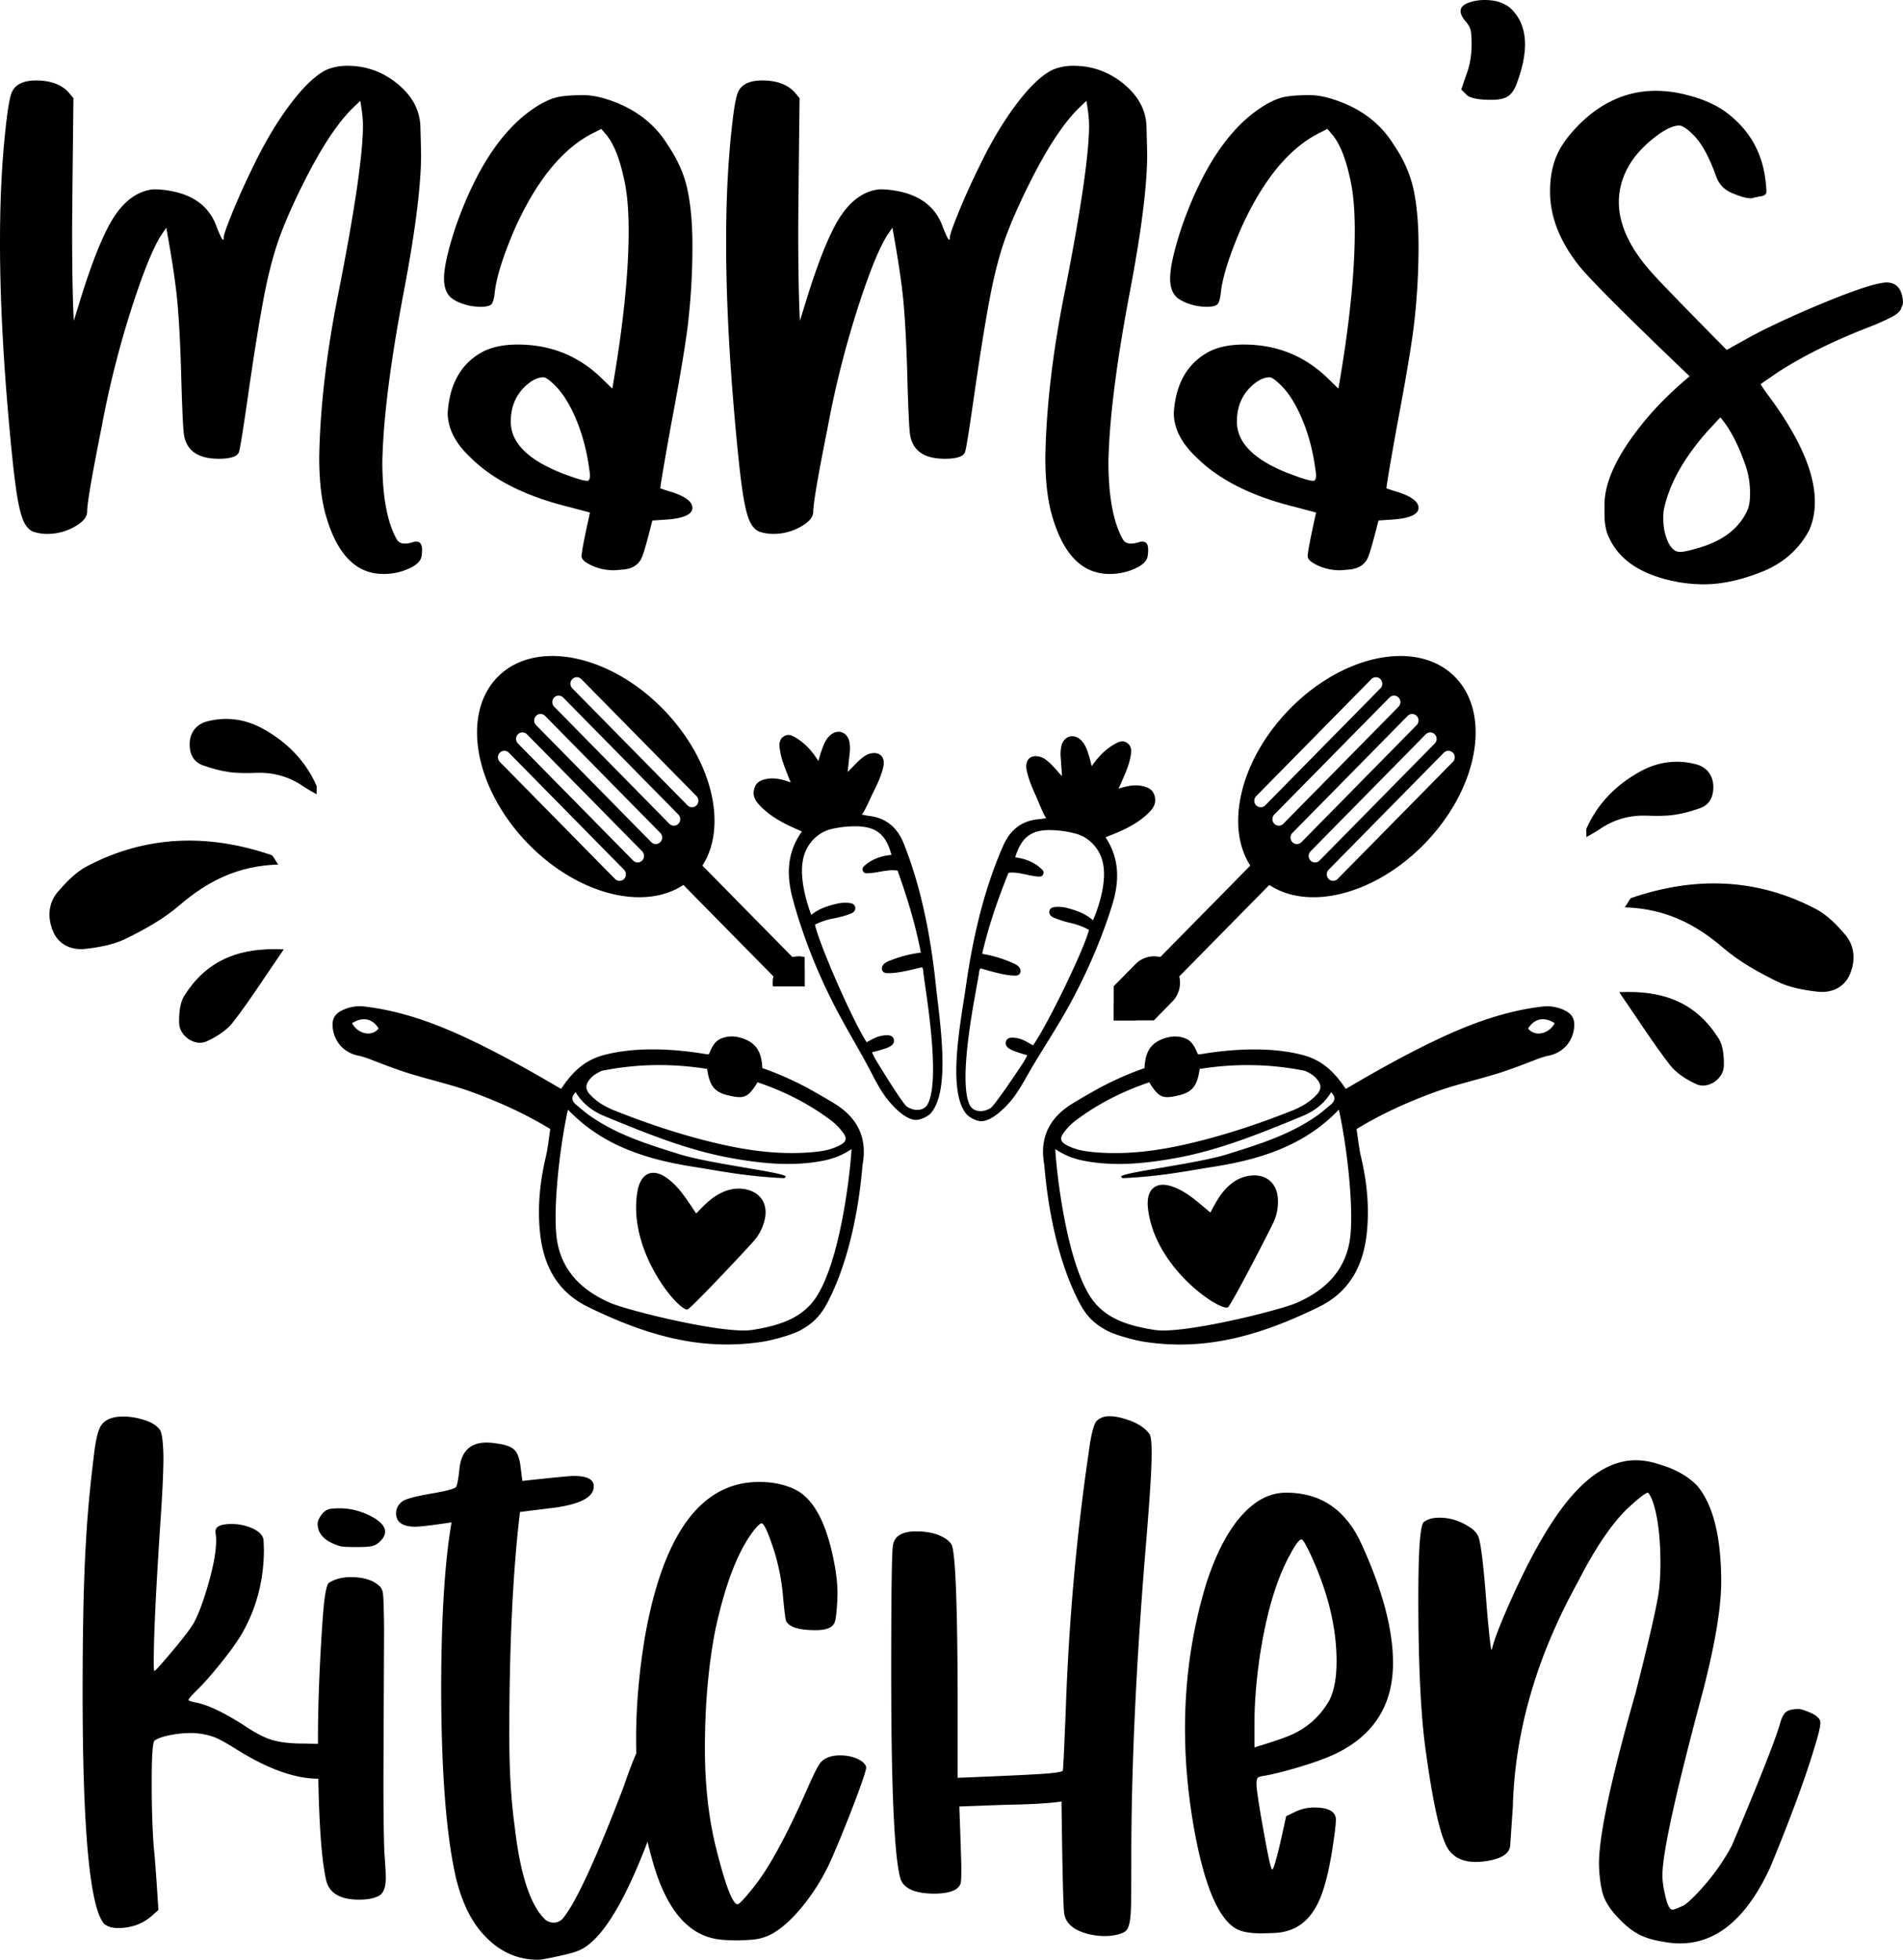 <svg id="Layer_1" data-name="Layer 1" xmlns="http://www.w3.org/2000/svg" viewBox="0 0 4149.4 4273.36"><defs><style>.cls-1{fill-rule:evenodd;}</style></defs><title>svg</title><path d="M1023.09,1323.26q-88.85,0-125.22-127.41-14.57-50.24-14.57-127.41,2.9-162.36,41.49-356,53.87-272.31,53.89-367.69,0-19.65-5.83-53.15l-15.28,14.57q-50.25,48.78-106.3,160.16Q817,534.05,797.38,587.54T763.17,716.78Q748.61,792.5,729,927.91q-16.76,117.24-20.39,128.15-3.66,16-44.42,16-70.62,0-76.44-57.52-2.93-29.82-5.83-140.51-2.94-91.71-8.37-148.52T549.83,568.24l-10.91,16q-22.59,35-53.87,126.69a2108.49,2108.49,0,0,0-76.45,293.4q-31.32,156.55-31.31,182.77,0,15.3-19.67,28.38a119.27,119.27,0,0,1-67.72,20.4,92.62,92.62,0,0,1-26.2-3.65q-16-3.62-25.48-25.11t-16.75-75q-7.28-53.52-16-154-18.22-209.68-18.21-377.86,0-135.4,11.66-243.18,7.25-71.36,15.28-86.64,12.38-23.28,51.69-23.3,45.86,0,69.89,24.76l11.66,13.82q-2.93,249.77-2.92,289.06,0,126.69,3.64,196.56l12.38-40Q396.92,612,429,555.88q37.84-65.5,92.48-71.36a193.33,193.33,0,0,1,34.21,2.9q80.8,13.14,104.11,79.38,10.92,27.66,13.85,27.66c1,0,1.44-1.69,1.44-5.11q0-8,19.65-56.05t45.16-99.74q38.57-80.07,82.25-137.24t78.65-73.17a118.43,118.43,0,0,1,43.7-8q61.88,0,109.91,39.67t49.5,93.19q1.47,53.52,1.47,60.79,0,101.22-37.84,300-43.69,230.07-46.6,369.13,0,113.58,31.29,169.64c3.39,6.31,9.48,9.47,18.21,9.47q8.71,0,21.12-4.36h3.64q12.38,0,12.38,18.18a93.6,93.6,0,0,1-1.46,15.29q-4.39,18.92-42.95,31.31A131.1,131.1,0,0,1,1023.09,1323.26Z" transform="translate(-187.26 -71.7)"/><path d="M1526.75,1315.25q-29.89,0-54.61-13.1-16.77-8.75-16.75-17.47,0-12.4,15.28-81.56l2.91-13.82-46.6-12.38q-142-35-215.49-109.22-48.09-45.85-48.06-96.1,6.54-96.83,78.63-134,29.82-14.57,74.26-14.56,105.57,0,180.55,71.33l25.49,24.76Q1558,713.88,1558,574.81q0-67-9.46-109.94Q1534,395.71,1510,366.56l-11.66-13.82-25.48,13.1q-94.68,52.44-163.09,204.6-37.87,88.08-43.7,138.33-2.19,22.58-8.36,27.29t-22.93,4.74a131.29,131.29,0,0,1-25.48-2.9q-24-5.82-37.14-16-16.73-13.1-16.75-43,0-35.68,25.48-112.87,72.06-205.29,190-270.1,18.18-9.48,32-12.38,19.65-4.36,56.07-4.37,25.47,0,55.34,10.2,85.88,28.39,128.87,98.28,32.74,48.09,43.3,98.67t10.57,120.49a1462.82,1462.82,0,0,1-10.92,181.28q-9.48,72.09-36.4,214-22.57,126-22.58,134c0,.49.12.72.35.72s2.79.86,7.64,2.56,10.69,3.51,17.49,5.46q44.4,14.56,44.42,34.21,0,21.12-54.62,25.49l-32.75,2.18q-16.76,67-23.3,81.53-10.93,23.28-41.51,25.51Zm-57.54-195.12c2.9-1.44,4.37-5.32,4.37-11.64a78.66,78.66,0,0,0-1.44-13.13q-7.32-56.74-27.32-105.92t-46.23-76.1q-18.94-18.92-26.2-18.93-20.42,0-43,22.58Q1301,946.12,1301,991.25q0,73.56,128.88,118.68,28.35,10.2,37.12,10.2Z" transform="translate(-187.26 -71.7)"/><path d="M2606.37,1323.26q-88.86,0-125.23-127.41-14.57-50.24-14.56-127.41,2.88-162.36,41.48-356,53.86-272.31,53.89-367.69,0-19.65-5.83-53.15l-15.28,14.57q-50.25,48.78-106.3,160.16-34.24,67.74-53.89,121.23t-34.21,129.24q-14.57,75.72-34.22,211.13-16.75,117.24-20.39,128.15-3.66,16-44.42,16-70.62,0-76.44-57.52Q2168,984.73,2165.14,874q-2.92-91.71-8.36-148.52t-23.67-157.28l-10.92,16q-22.58,35-53.87,126.69a2108.47,2108.47,0,0,0-76.44,293.4q-31.34,156.55-31.32,182.77,0,15.3-19.67,28.38a119.26,119.26,0,0,1-67.71,20.4,92.56,92.56,0,0,1-26.2-3.65q-16-3.62-25.49-25.11t-16.74-75q-7.29-53.52-16-154-18.23-209.68-18.21-377.86,0-135.4,11.66-243.18,7.24-71.36,15.29-86.64,12.36-23.28,51.68-23.3,45.85,0,69.89,24.76l11.66,13.82q-2.93,249.77-2.92,289.06,0,126.69,3.64,196.56l12.39-40Q1980.2,612,2012.25,555.88q37.83-65.5,92.47-71.36a193.45,193.45,0,0,1,34.22,2.9q80.79,13.14,104.11,79.38,10.9,27.66,13.84,27.66c1,0,1.44-1.69,1.44-5.11q0-8,19.65-56.05t45.16-99.74q38.57-80.07,82.25-137.24T2484,223.15a118.43,118.43,0,0,1,43.7-8q61.88,0,109.92,39.67t49.5,93.19q1.46,53.52,1.46,60.79,0,101.22-37.84,300-43.7,230.07-46.6,369.13,0,113.58,31.29,169.64c3.39,6.31,9.48,9.47,18.21,9.47q8.71,0,21.12-4.36h3.65q12.36,0,12.38,18.18a93.72,93.72,0,0,1-1.47,15.29q-4.38,18.92-43,31.31A131.08,131.08,0,0,1,2606.37,1323.26Z" transform="translate(-187.26 -71.7)"/><path d="M3110,1315.25q-29.89,0-54.61-13.1-16.76-8.75-16.75-17.47,0-12.4,15.29-81.56l2.9-13.82-46.6-12.38q-142-35-215.49-109.22-48.09-45.85-48.06-96.1,6.56-96.83,78.63-134,29.82-14.57,74.26-14.56,105.57,0,180.56,71.33l25.48,24.76q35.68-205.29,35.68-344.36,0-67-9.46-109.94-14.55-69.17-38.58-98.31l-11.66-13.82-25.48,13.1q-94.66,52.44-163.09,204.6-37.87,88.08-43.69,138.33-2.2,22.58-8.36,27.29t-22.93,4.74a131.21,131.21,0,0,1-25.48-2.9q-24-5.82-37.15-16-16.72-13.1-16.74-43,0-35.68,25.48-112.87,72-205.29,190-270.1,18.2-9.48,32-12.38,19.67-4.36,56.08-4.37,25.47,0,55.33,10.2,85.89,28.39,128.87,98.28,32.76,48.09,43.3,98.67t10.57,120.49a1462.82,1462.82,0,0,1-10.92,181.28q-9.48,72.09-36.4,214-22.57,126-22.58,134c0,.49.12.72.35.72s2.79.86,7.64,2.56,10.69,3.51,17.5,5.46q44.39,14.56,44.41,34.21,0,21.12-54.61,25.49l-32.75,2.18q-16.77,67-23.3,81.53-10.95,23.28-41.51,25.51Zm-57.54-195.12q4.36-2.16,4.37-11.64a78.66,78.66,0,0,0-1.44-13.13q-7.32-56.74-27.32-105.92t-46.22-76.1q-19-18.92-26.2-18.93-20.43,0-43,22.58-28.39,29.13-28.38,74.26,0,73.56,128.87,118.68,28.37,10.2,37.12,10.2Z" transform="translate(-187.26 -71.7)"/><path d="M3439.72,289.4q-45.88,0-56.07-12.38l-10.2-10.2,10.92-32Q3396,205,3396,168.54q0-22.57-2.18-31.31c-1.47-5.81-4.86-11.9-10.2-18.21Q3372,105.91,3372,95.72q0-13.8,24.74-20.37a103.23,103.23,0,0,1,27.67-3.65q36.4,0,57.53,18.93,30.57,29.87,30.57,77.91,0,35.69-16.74,81.53-8,24.78-22.58,32.78Q3461.56,289.41,3439.72,289.4Z" transform="translate(-187.26 -71.7)"/><path d="M3902,1345.84a327.6,327.6,0,0,1-52.43-4.37q-116.51-20.42-152.14-93.93-11.67-21.12-11.66-54.61v-20.38q0-71.35,75.72-168.2,44.39-57.48,109.94-112.12-213.34-203.84-243.9-244.62-60.45-77.91-60.44-158,0-48.78,16.75-83.72,14.57-30.58,47.32-63.34,73.52-72.8,166.73-72.8a268.13,268.13,0,0,1,66.25,8.73q65.51,16,103.39,51.69,61.16,53.9,69.9,139.79,1.46,13.1,1.46,18.93,0,8.75-10.94,10.57t-21.84,4.71q-13.83,0-37.12-9.45-29.13-10.19-39.32-37.15-22.59-64-49.5-91-21.12-21.1-31.32-21.11-22.57,0-59.72,30.59t-54.58,65.16q-17.49,34.59-17.47,71,0,77.17,78.63,161.62,35.67,38.61,156.54,160.91l45.87-25.49q40-22.54,115.75-56.05,150.69-65.5,187.85-65.53,32,.74,34.94,42.23a20.81,20.81,0,0,1-3.63,12.39q0,5.09-9.1,13.1t-52.8,26.2Q4151,827.46,4065.81,882.06L4026.51,909q0,2.92,23.3,34.24,94.63,130.3,94.65,222.78,0,33.52-12.38,61.88-33.51,62.63-102.3,90.29T3902,1345.84Zm-51.68-70.64q10.91,0,32.75-6.55,86.63-22.58,114.31-84.46,5.82-13.8,5.83-34.93,0-32.76-8.73-59-23.31-69.9-56.08-108.48l-27.66,29.85q-80.11,90.27-96.1,174.72a153.24,153.24,0,0,0-.72,15.31,154.81,154.81,0,0,0,2.9,29.11Q3827.73,1275.18,3850.32,1275.2Z" transform="translate(-187.26 -71.7)"/><path d="M444.57,4275.91q-19.65,0-30.57-9.48-46.62-55.32-46.59-503.83,0-211.84,7.27-329.08,4.38-83,16.75-183.48,5.08-46.59,13.12-64.07,10.9-25.47,51.68-25.48a147.52,147.52,0,0,1,34.22,4.37q34.21,8,45.88,25.48,6.54,11.67,7.27,59,0,48.07-7.27,152.17-13.87,211.16-13.85,294.86c0,12.64.49,18.94,1.47,18.94q2.88,0,40-44.42,34.21-40.76,45.13-59,13.11-24,25.49-63.35,24-75.72,24-118a80.21,80.21,0,0,0-.75-12,53.49,53.49,0,0,1-.72-7.67q0-16,34.94-16a111.17,111.17,0,0,1,42.23,8q26.21,10.93,27.67,27.66l.74,19.68q0,102-49.52,186.39-15.3,25.5-45.51,63t-53.49,60.07q-16,16-16,18.93c0,1.46,5.8,3.42,17.47,5.83q37.14,7.29,102.67,48.78,34.9,24,60.41,32t65.16,8.37q39.69.38,55.7,1.81,35.68,3.66,41.51,21.11a76.85,76.85,0,0,1,4.37,24v5.09q-2.19,24.78-63.35,24.76-77.17,0-179.11-64.06-29.87-18.91-47.32-26.23a155.88,155.88,0,0,0-53.15-9.45,242.27,242.27,0,0,0-39.32,3.65q-28.39,5.08-39.3,13.1-5.87,8-5.84,90.26t4.37,140.54q3.63,32.06,10.2,138.32l-14.57,13.11Q487.53,4275.88,444.57,4275.91Z" transform="translate(-187.26 -71.7)"/><path d="M965.06,3445.16q-23.31,0-34.22-1.44-51-14.56-51-49.52c0-5.81,3.39-13.11,10.2-21.84a30.42,30.42,0,0,1,20.37-10.92,185.1,185.1,0,0,1,18.93-.74q27.66,0,56.79,12.38,40.77,18.23,40.77,38.61,0,10.93-11.64,21.83a35.43,35.43,0,0,1-15.28,9.11Q991.28,3445.17,965.06,3445.16ZM970.17,4214q-60.45,0-71.36-40.77-18.22-77.14-18.21-311.61,0-112.12,10.2-259.19,5.09-73.52,13.84-79.37,19.65-12.37,47.32-12.38,40.75,0,61.16,18.21,7.25,5.08,9.08,17.12t2.56,76.79l-1.44,325.46q0,117.21,2.18,164.55,2.89,35.68,2.9,54.59,0,30.59-15.65,38.61T970.17,4214Z" transform="translate(-187.26 -71.7)"/><path d="M1360.38,4345.06q-65.54,0-113.59-49.5-43.69-43-64.78-126.69Q1150,4032,1149.23,3758.24q0-235.15,22.58-366.95-63.35,9.48-78.63,9.46-42.23,0-42.23-29.11,0-16,13.82-26.22,11.64-8,62.26-16.75t54.58-14.54q4-5.82,7.67-41.51,6.56-55.34,59-55.33a136,136,0,0,1,23.29,2.18q27.67,3.63,37.84,14.19t13.13,38.24l3.65,29.1q99.72-10.9,112.12-10.92,43.67,0,43.67,22.58,0,37.14-96.84,48l-64.07,8q-23.31,194.43-23.29,486.37,0,115.05,11.66,198.76,18.18,160.18,68.43,205.32,8.72,5.09,16.75,5.09,10.17,0,18.93-8,42.23-49.48,133.24-287.6,18.18-53.13,29.82-77.88t24.79-31.32c4.37-1.92,11.38-2.9,21.09-2.9q39.3,10.93,39.33,34.94,0,11.67-40.77,136.14-93.21,268.68-174.75,298.51-8.74,3.63-27.66,8Q1371.3,4345.06,1360.38,4345.06Z" transform="translate(-187.26 -71.7)"/><path d="M1797.12,4302.83q-36.4,0-54.61-4.36-91.74-20.39-133.22-171.83-35-122.3-35-264.29,0-104.8,18.94-219.89,59.68-339.26,249-339.27,44.38,0,77.88,16,60.42,29.13,85.21,155.8,8,39.33,8,70.64,0,18.18-2.19,40.76-1.45,17.49-4.36,24-7.29,16-40.77,16-55.33,0-64.81-20.39-2.19-5.1-6.92-56.43a470.36,470.36,0,0,0-20-99.37,2.87,2.87,0,0,1-.74-2.18q-18.19-54.6-25.49-54.61-4.38,0-14.56,12.38-53.18,65.54-86.64,220.6-22.58,117.21-22.56,257.75,0,122.29,25.48,222,29.84,118,45.88,117.95,5.08,0,34.22-36.4,49.47-61.14,115.75-211.14,22.57-51.67,30.59-61.17,13.8-16,43-16,21.11,0,37.86,7.64t18.93,18.56q0,5.85-10.92,36.77t-28,74.26q-17.15,43.35-36,87a457.79,457.79,0,0,1-61.51,101.93q-36.79,45.85-71,64.06a108.65,108.65,0,0,1-28,9.85Q1827,4302.09,1797.12,4302.83Z" transform="translate(-187.26 -71.7)"/><path d="M2595,4293.38a148,148,0,0,1-31.28-3.65q-51-11.64-56.08-45.87-2.92-16.72-5.83-243.91-37.87,5.87-125.22,7.3l-97.57,3.62q4.36,118,4.37,136.89,0,25.5-1.44,30.57-7.32,22.58-59,22.58-61.17-.7-72.07-32-20.43-67.7-20.4-451.4,0-249.72,3.65-275.21,4.35-31.29,50.22-31.32,29.87,0,50.24,8.39t27.67,20.74q12.36,27,13.1,330.55v177.65q163.07-6.55,196.21-9.45t33.15-6.58q1.43-7.24,6.55-136.86,10.17-286.14,49.5-554.08,8-62.57,18.56-72.05t27.32-9.48q15.26,0,35.67,6.55,35.68,10.95,51.69,32.75,4.35,7.32,4.37,43.7,0,48.78-13.11,204.57Q2654,3827.41,2654,4123q0,63.34-.37,94.65t-3.27,45.88c-2,9.71-5,16.12-9.11,19.3s-10.31,5.67-18.56,7.65A122.25,122.25,0,0,1,2595,4293.38Z" transform="translate(-187.26 -71.7)"/><path d="M2937.81,4287.55q-31.33,0-49.53-7.27-62.61-27-97.56-221.35-19.65-111.36-19.65-217.7,0-166,47.32-319.62,38.59-117.22,97.56-166,35-29.13,75.72-29.13,115,0,166,115.78,67,147.79,67,255.56,0,137.63-125.23,198-29.13,13.88-76.1,28t-78.25,20c-8.27,1-13.36,2.42-15.29,4.37s-2.9,6.32-2.9,13.1q0,18.23,16.72,109.94,13.83,77.18,17.49,77.17,5.79,0,30.57-116.49l19.65-9.46q20.38-9.48,40.79-9.48,48,0,48,26.95,0,14.57-8,65.53-12.4,78.65-31.31,116.49-30.6,62.61-96.12,64.81ZM2922.52,3882q48-14.57,68.43-22.58,63.35-23.27,96.1-82.27,14.57-31.29,14.56-83,0-110.65-56.79-233-15.3-32.76-19.65-32.78-8,0-29.13,40.79-40.07,77.18-60.42,204.58-13.1,85.18-13.1,156.53Z" transform="translate(-187.26 -71.7)"/><path d="M3850.72,4309.38a196.83,196.83,0,0,1-37.14-3.62q-32.74-5.13-54.24-16.75t-42.6-34.21q-30.59-31.29-36.77-61.89a290.27,290.27,0,0,1-6.18-57.53q0-92.45,79.35-370.59Q3799,3585,3804.85,3537.63q2.9-29.13,2.9-56.05,0-58.26-7.64-99.74t-19.28-55.36q-7.32,0-43,32.78-53.18,50.25-110.67,163.09-134.7,243.9-141.25,489.26l-5.81,85.18q-2.93,26.21-54.61,33.5a153.13,153.13,0,0,1-20.39,1.44q-36.42,0-55.33-21.83-27-26.94-53.15-216.24-16.76-114.28-16.75-337.82,0-155.81,12-165.27t33.87-9.48q37.11,0,69.89,23.3a44.46,44.46,0,0,1,14.57,16.75q8.72,18.22,18.91,156.54,8,91,10.19,91c.49,0,1-.72,1.47-2.18q5.08-22.59,28.38-77.19,54.6-126.66,105.58-203.14,86.61-130.3,179.11-130.31a154,154,0,0,1,45.86,7.27q56.06,15.33,88.1,48.06,52.41,62.64,52.43,209.69,0,84.45-40.05,239.53-88.11,327.66-88.1,400.44,0,17.49,5.11,39.33,7.24,35.67,16.75,35.67,5.08,0,26.2-10.19,19.65-14.57,49.5-49.87a469.12,469.12,0,0,0,53.89-79.73q91.71-217.69,105.57-267.94,5.1-18.18,13.45-24t26.6-5.83q6.56,0,25.48,8,21.81,9.47,21.84,21.83,0,13.11-12.38,52.43-29.86,100.49-96.84,262.83Q3970.84,4309.38,3850.72,4309.38Z" transform="translate(-187.26 -71.7)"/><path d="M3730,2050.23c88.47,2.58,154.65,36.66,215.19,88.75,34.54,29.72,76,52.78,117.14,73,26.77,13.13,58.36,18.8,88.42,22.18,29.63,3.33,57.68-8.92,69.94-37.54,12.57-29.35,11.42-61.94-10.39-87.23-18.16-21.05-38.91-42.6-63.05-55.3-129.92-68.33-265-71.41-402.48-24.54C3741.05,2030.81,3739.08,2037.22,3730,2050.23Z" transform="translate(-187.26 -71.7)"/><path d="M3646.4,1897c12.65-7.44,20.61-11.48,27.87-16.51,30.91-21.42,64.89-31.47,102.6-30.22,20,.66,40.21,1.12,59.88-1.6s39-8.14,57.59-14.81c21.55-7.73,29.32-26.08,28.75-47.79-.61-23.47-14.28-41.65-37.41-47.78-42.36-11.24-83.81-5.24-121.54,15.42-52.17,28.54-93,69.24-117.57,124.46C3645.27,1881.08,3646.4,1885.07,3646.4,1897Z" transform="translate(-187.26 -71.7)"/><path d="M3717.89,2235.21c43.94,63.84,75.11,113,110.65,158.83,14,18.09,36.25,32,57.51,41.74,25.44,11.68,59.51-11.44,60-40,.34-20-1.24-43.55-11.36-59.58C3888.83,2263.56,3822,2230,3717.89,2235.21Z" transform="translate(-187.26 -71.7)"/><path d="M793.91,1956.88c-88.47,2.58-154.66,36.66-215.19,88.75-34.54,29.72-76,52.77-117.14,73-26.77,13.14-58.36,18.81-88.43,22.19-29.63,3.33-57.68-8.93-69.94-37.55-12.57-29.34-11.42-61.93,10.4-87.22,18.16-21,38.9-42.6,63-55.3,129.92-68.34,265-71.41,402.48-24.54C782.86,1937.46,784.84,1943.86,793.91,1956.88Z" transform="translate(-187.26 -71.7)"/><path d="M877.51,1803.65c-12.65-7.44-20.6-11.48-27.87-16.52-30.91-21.41-64.89-31.46-102.59-30.21-19.95.66-40.22,1.11-59.89-1.6s-39-8.14-57.59-14.82c-21.54-7.72-29.32-26.08-28.75-47.79.62-23.46,14.29-41.64,37.42-47.78,42.35-11.23,83.8-5.23,121.54,15.42,52.16,28.55,93,69.24,117.57,124.47C878.64,1787.73,877.51,1791.72,877.51,1803.65Z" transform="translate(-187.26 -71.7)"/><path d="M806,2141.86c-43.94,63.84-75.11,113-110.65,158.83-14,18.09-36.25,32-57.52,41.74-25.44,11.68-59.51-11.44-60-40-.34-20,1.24-43.55,11.36-59.58C635.08,2170.2,702,2136.66,806,2141.86Z" transform="translate(-187.26 -71.7)"/><polygon class="cls-1" points="1754.58 2114.11 1521.4 1877.19 1479.91 1919.34 1707.91 2150.99 1754.58 2150.99 1754.58 2114.11"/><path class="cls-1" d="M1941.84,2158.57a56.32,56.32,0,0,0-53.23,15.31,58.31,58.31,0,0,0-16,48.81h69.26Z" transform="translate(-187.26 -71.7)"/><path class="cls-1" d="M1272.41,1547.82C1352.94,1466,1514,1497,1632.12,1617s148.63,283.65,68.11,365.46-241.57,50.83-359.71-69.2-148.62-283.66-68.11-365.46Zm4.65,165.2a14.37,14.37,0,0,0,0,20l251.21,255.24a13.82,13.82,0,0,0,19.73,0h0a14.38,14.38,0,0,0,0-20L1296.8,1713a13.84,13.84,0,0,0-19.73,0Zm158-160.48a14.38,14.38,0,0,0,0,20l251.22,255.24a13.83,13.83,0,0,0,19.73,0h0a14.39,14.39,0,0,0,0-20.06l-251.21-255.23a13.84,13.84,0,0,0-19.74,0Zm-79,80.24a14.38,14.38,0,0,0,0,20l251.21,255.23a13.84,13.84,0,0,0,19.74,0h0a14.39,14.39,0,0,0,0-20.06l-251.22-255.23a13.82,13.82,0,0,0-19.73,0Zm-39.49,40.12a14.37,14.37,0,0,0,0,20l251.22,255.24a13.83,13.83,0,0,0,19.73,0h0a14.38,14.38,0,0,0,0-20l-251.21-255.24a13.85,13.85,0,0,0-19.74,0Zm79-80.24a14.38,14.38,0,0,0,0,20L1646.73,1868a13.84,13.84,0,0,0,19.74,0h0a14.39,14.39,0,0,0,0-20.06l-251.22-255.23a13.84,13.84,0,0,0-19.74,0Z" transform="translate(-187.26 -71.7)"/><polygon class="cls-1" points="2736.34 1877.19 2428.44 2190.02 2428.44 2224.94 2477.04 2224.94 2777.83 1919.34 2736.34 1877.19"/><path class="cls-1" d="M2743.64,2173.88a56.37,56.37,0,0,0-80.38,0l-47.56,48.33v74.42h87.49l40.45-41.09C2765.75,2233.09,2765.74,2196.33,2743.64,2173.88Z" transform="translate(-187.26 -71.7)"/><path class="cls-1" d="M3359.85,1547.82c80.51,81.8,50,245.43-68.12,365.46s-279.19,151-359.7,69.2-50-245.43,68.11-365.46,279.18-151,359.71-69.2Zm-4.66,165.2h0a13.84,13.84,0,0,0-19.73,0l-251.22,255.24a14.38,14.38,0,0,0,0,20h0a13.82,13.82,0,0,0,19.73,0l251.22-255.24a14.36,14.36,0,0,0,0-20Zm-157.94-160.48h0a13.84,13.84,0,0,0-19.74,0l-251.22,255.23a14.39,14.39,0,0,0,0,20.06h0a13.83,13.83,0,0,0,19.73,0l251.22-255.24a14.39,14.39,0,0,0,0-20Zm79,80.24h0a13.84,13.84,0,0,0-19.74,0L3005.27,1888a14.39,14.39,0,0,0,0,20.06h0a13.83,13.83,0,0,0,19.73,0l251.22-255.23a14.38,14.38,0,0,0,0-20Zm39.49,40.12h0a13.84,13.84,0,0,0-19.73,0l-251.22,255.24a14.38,14.38,0,0,0,0,20h0a13.83,13.83,0,0,0,19.73,0l251.21-255.24a14.37,14.37,0,0,0,0-20Zm-79-80.24a13.83,13.83,0,0,0-19.73,0l-251.22,255.23a14.39,14.39,0,0,0,0,20.06h0a13.84,13.84,0,0,0,19.74,0l251.22-255.24a14.38,14.38,0,0,0,0-20Z" transform="translate(-187.26 -71.7)"/><path d="M1812.48,2664.91c-24.47-4.59-46.15,2.48-66.4,15.81-14.79,9.74-26.83,22.73-40.76,36.94-19.43-28.1-35.85-56.48-62.4-76.14-33.05-24.48-59.2-11.75-65.92,29-21.9,132.81,94.17,264.12,109.74,256.31,9.21-4.63,108.1-109.11,143.1-147.87a106.36,106.36,0,0,0,25-48.76C1862.3,2696.87,1845.33,2671.07,1812.48,2664.91Z" transform="translate(-187.26 -71.7)"/><path d="M2068.35,2609.55c10.29-59.15-13.08-101.93-62.36-132-15.7-9.56-31.63-18.77-47.64-27.79a685.9,685.9,0,0,0-108.91-49.07c-1.52-38.71-16.09-58-50.06-66.81a62.85,62.85,0,0,0-37.23,1.38c-17.09,5.94-23,21.11-29.31,35.45-3.48-.3-5.79-.34-8-.72-69.45-11.59-150.59-15.77-218.82,1.71-42.32,10.85-69,34.92-95.37,74.39-65.44-38.55-130.64-75.07-198-107.13-73.35-34.89-149.08-62.94-230.35-72.43a86.8,86.8,0,0,0-50.07,8.83c-14.92,7.45-21,18.37-19.69,35.24,2.54,31.64,23.87,56.42,55.53,62.9,11.38,2.33,21.93,6.3,32.64,10.46,23,8.94,46.1,17.81,69.55,25.45,48.59,15.85,98.75,26.26,146.87,43.88,58.31,21.37,114.79,46.68,170,80.31-3,19.27-5,40.72-9.9,61.47-12.65,53.77-18.15,107.64-12.65,163,7.33,73.77,38,131,105.53,163.83,123.73,60.16,243.19,96.7,380.73,75.4,19.57-3,62.89-14.49,81-24.46,30.86-17,46.31-34.08,62.46-66.07C2058.18,2780.2,2066.56,2619.88,2068.35,2609.55ZM954.93,2302.82c23.2-14.78,44.14-10.34,58,11.42C999,2332.91,968.09,2327.24,954.93,2302.82Zm524.43,115.85c4.44-4.23,18.23-11.66,21.18-12.25,76.12-15.17,152.38-16.06,228.57-3.88,5.62,38.69,16.59,51.37,49.61,58.55,31.94,7,40,3.17,60.45-29.45,58.79,20.06,112.91,47.24,161.9,84.54a123.35,123.35,0,0,1,26,27.74c6.91,9.81,4.92,17.15-5,23-20.3,12.1-43,15.46-65.74,17.35-73.36,6.12-145.28-4.53-216.35-21.93-72.29-17.69-142.79-41.22-212-68.78-20.54-8.17-39.33-18.84-54.45-35.39C1460.4,2443.81,1465.3,2432.06,1479.36,2418.67Zm487.85,481c-26.18,39.91-67.54,61.12-140.89,72.14-62.15,9.33-270.8-42.85-307.57-58.74-64.16-27.73-110.88-72.94-118.38-148.09-6.38-63.91,6.6-188.24,25.21-273.73,76.58,80.09,173.87,109.18,276.74,125.18,46.39,7.21,109.44,20.33,190.83,24.12,2.58.12,5.83,1,7.36-3.76-9.57-9.69-165.71-27.5-232.79-48.57-68.26-21.43-135.8-42.22-195-84.11-9.86-7-19-15.07-28.38-22.72-10.21-8.29-12.9-17.31-1.8-28,14.93,25.22,37.4,41.67,63.38,52.35,89.55,36.82,179.2,73.71,275,91.06,65.76,11.9,131.86,18.82,198.48,6.42,21.52-4,42-10.81,64.58-25.88C2041,2631.66,2019.35,2820.21,1967.21,2899.68Z" transform="translate(-187.26 -71.7)"/><path d="M2915.23,2635.06c-24.77,2.41-43.71,15.26-59.57,33.72-11.6,13.5-19.66,29.34-29.22,46.89-26.27-21.6-49.73-44.3-80.57-55.8-38.4-14.33-60.11,5.21-55.56,46.24,14.83,133.82,161.92,227.7,174.78,215.84,7.61-7,74.46-135.06,97.65-182.1a107.18,107.18,0,0,0,10.9-53.86C2971.78,2651.89,2948.49,2631.82,2915.23,2635.06Z" transform="translate(-187.26 -71.7)"/><path d="M2538,2906.86c16.15,32,31.59,49.1,62.46,66.07,18.15,10,61.47,21.43,81,24.46,137.53,21.3,257-15.24,380.72-75.4,67.5-32.81,98.21-90.06,105.54-163.83,5.5-55.4,0-109.27-12.66-163-4.88-20.75-6.88-42.2-9.9-61.47,55.18-33.63,111.66-58.94,170-80.31,48.12-17.62,98.28-28,146.87-43.88,23.45-7.64,46.53-16.51,69.54-25.45,10.72-4.16,21.26-8.13,32.64-10.46,31.66-6.48,53-31.26,55.53-62.9,1.36-16.87-4.76-27.79-19.68-35.24a86.81,86.81,0,0,0-50.07-8.83c-81.27,9.49-157,37.54-230.35,72.43-67.4,32.06-132.59,68.58-198,107.13-26.4-39.47-53.06-63.54-95.38-74.39-68.22-17.48-149.36-13.3-218.81-1.71-2.26.38-4.56.42-8.05.72-6.31-14.34-12.22-29.51-29.31-35.45a62.85,62.85,0,0,0-37.23-1.38c-34,8.77-48.54,28.1-50,66.81a685.9,685.9,0,0,0-108.91,49.07c-16,9-31.94,18.23-47.64,27.79-49.28,30-72.65,72.8-62.37,132C2465.64,2619.88,2474,2780.2,2538,2906.86Zm981.26-592.62c13.9-21.76,34.84-26.2,58-11.42C3564.11,2327.24,3533.23,2332.91,3519.23,2314.24Zm-460.6,144c-15.13,16.55-33.92,27.22-54.45,35.39-69.23,27.56-139.73,51.09-212,68.78-71.08,17.4-143,28.05-216.36,21.93-22.71-1.89-45.43-5.25-65.74-17.35-9.91-5.9-11.89-13.24-5-23a123.62,123.62,0,0,1,26.05-27.74c49-37.3,103.11-64.48,161.9-84.54,20.45,32.62,28.5,36.41,60.44,29.45,33-7.18,44-19.86,49.62-58.55,76.19-12.18,152.45-11.29,228.57,3.88,3,.59,16.74,8,21.18,12.25C3066.89,2432.06,3071.79,2443.81,3058.63,2458.22Zm-570.41,119.12c22.57,15.07,43.06,21.87,64.58,25.88,66.62,12.4,132.72,5.48,198.48-6.42,95.75-17.35,185.41-54.24,274.95-91.06,26-10.68,48.45-27.13,63.39-52.35,11.09,10.7,8.4,19.72-1.8,28-9.41,7.65-18.52,15.73-28.39,22.72-59.16,41.89-126.69,62.68-194.95,84.11-67.08,21.07-223.22,38.88-232.79,48.57,1.53,4.8,4.77,3.88,7.35,3.76,81.4-3.79,144.45-16.91,190.83-24.12,102.88-16,200.17-45.09,276.75-125.18,18.61,85.49,31.59,209.82,25.21,273.73-7.51,75.15-54.22,120.36-118.38,148.09-36.77,15.89-245.43,68.07-307.57,58.74-73.35-11-114.71-32.23-140.9-72.14C2512.84,2820.21,2491.21,2631.66,2488.22,2577.34Z" transform="translate(-187.26 -71.7)"/><path d="M1915.72,2031.38c6.83,25.68,14.8,51.08,23.53,76.15a1232.57,1232.57,0,0,0,60.45,143.23c23.55,47.44,51,92.63,76.34,139.06,13.68,25,25.65,51.6,42.71,74.53,13.27,17.86,44.47,52.27,69,49.2,8.91-1.11,22.93-7.49,28.92-14.28,44.18-50.06,19.55-200,11.26-278.47-11.12-105.23-30.8-210.22-69.71-308.78-14.06-35.64-38.55-56.88-76.53-61.27-5-.57-9.86-1.81-15.71-2.92,3.42.65,22.07-42.12,24.71-47.26,8.43-16.41,16.28-33.24,21.24-51.11,1.5-5.41,2.74-11,2.26-16.6-1.94-22.4-25.44-22.53-40-13.5-15.06,9.32-25.9,23.71-38.65,35.76,1.63-15.24,3.1-28.64,4.51-42a77.08,77.08,0,0,0-.82-24c-4.67-22-26.22-28.78-42.5-13.49-10.65,10-14.92,23.55-19.51,36.87-2,5.63-3.37,11.45-5.47,18.68-12.69-20-26.72-36.19-45-48.11-9.46-6.18-19.65-13-30.83-5.37-10.92,7.44-9.65,19.46-7.83,30.9,3,18.79,10.17,36.23,17,53.77,1.81,4.64,3.79,9.22,6.29,15.27-17.59-6-34-10.67-51.42-7.6-12,2.11-22.26,5.87-27.17,18.77-5.22,13.72-1.11,25.41,7.59,35.33,17.9,20.4,40.36,34.7,64.37,46.53,10,4.9,20.17,9.23,31,14.17C1902.87,1930.5,1901.91,1980.31,1915.72,2031.38Zm20.32-66.2c1-27.7,10.34-51.53,32-69.63a77.66,77.66,0,0,1,33.57-16.42,225,225,0,0,1,54-5.57c42.58.89,63.82,18.1,75.39,62.33-23.11,2.24-43.78,9.41-60.2,25-5.61,5.34-2.15,14.91,5.54,15,22.7.19,44.76-9.3,68-5.83,20.8,57.91,39,117,50.76,178.82a269.71,269.71,0,0,0-63.38,15.93c-5.64,2.2-11.42,4.16-16.17,8.11-3.48,2.89-5.78,7.28-5.32,11.82.69,6.75,6.18,8.79,11.46,8.9a132,132,0,0,0,19.47-1c19.22-2.45,38-7.54,56.59-11.79,2.56,3.75,2.41,7.11,2.72,10.36,3.05,31,39.19,230.44,9.81,287.77-6.91,13.49-26.28,18.07-45.49,5.85-8.33-5.3-53.71-78.52-68-102.25-3-5-5.27-10.34-8.24-16.24,8.07-2.19,14.84-3.82,21.47-5.89s13.46-3.91,19.37-7.83c5-3.33,8.35-7.93,6.82-14.29s-6.47-8.86-12.57-9.12a61.6,61.6,0,0,0-16.59,1.58c-10.61,2.42-19.69,8.25-30.19,13.38-29.88-45.85-102.61-211.38-112.65-256.25a147.88,147.88,0,0,1,37.9-13c13.72-2.55,27.29-5.85,40.31-11,6-2.36,10.81-6.56,9.64-13.79-1.15-7.08-7.4-8.89-13.86-9.58a81.32,81.32,0,0,0-27.13,2c-19.65,4.58-38.64,10.8-54.8,24.1C1942.55,2031,1935,1993.34,1936,1965.18Z" transform="translate(-187.26 -71.7)"/><path d="M2597.84,1897.49c11-4.52,21.41-8.45,31.54-13,24.43-10.9,47.4-24.32,66-44,9.07-9.58,13.61-21.1,8.9-35-4.42-13.09-14.55-17.23-26.45-19.8-17.32-3.74-33.86.32-51.67,5.61,2.73-5.94,4.88-10.44,6.86-15,7.48-17.27,15.31-34.42,19-53.08,2.24-11.36,4-23.33-6.68-31.18-10.89-8-21.32-1.62-31,4.19-18.68,11.2-33.3,26.85-46.72,46.34-1.83-7.3-3-13.17-4.77-18.88-4.1-13.48-7.86-27.19-18.13-37.59-15.7-15.9-37.49-10-43,11.85a77.1,77.1,0,0,0-1.72,24c.92,13.45,1.88,26.89,3,42.18-12.29-12.52-22.59-27.32-37.3-37.21-14.25-9.59-37.74-10.36-40.5,11.95-.69,5.57.33,11.21,1.63,16.68,4.29,18,11.52,35.16,19.32,51.88,2.45,5.23,19.5,48.7,22.94,48.18-5.88.88-10.82,1.93-15.81,2.31-38.12,2.93-63.37,23.21-78.76,58.29-42.54,97-66.12,201.15-81.14,305.88-11.21,78.13-41.4,227,.88,278.7,5.74,7,19.51,13.93,28.36,15.38,24.39,4,56.84-29.17,70.78-46.51,17.89-22.26,30.84-48.33,45.45-72.84,27.06-45.42,56.15-89.53,81.46-136A1234.07,1234.07,0,0,0,2586.06,2120c9.65-24.72,18.56-49.79,26.34-75.19C2628.1,1994.27,2629,1944.46,2597.84,1897.49Zm-27.3,181c-15.65-13.92-34.39-20.86-53.86-26.2a81.6,81.6,0,0,0-27-3c-6.49.43-12.8,2-14.21,9-1.43,7.19,3.24,11.57,9.12,14.16,12.82,5.64,26.25,9.46,39.87,12.54a148.32,148.32,0,0,1,37.39,14.42c-11.7,44.46-90.54,207.07-122.11,251.74-10.3-5.53-19.16-11.7-29.66-14.53a62,62,0,0,0-16.53-2.22c-6.11,0-11.12,2.31-12.9,8.64s1.41,11,6.29,14.54c5.76,4.14,12.49,6.24,19.06,8.57s13.25,4.21,21.23,6.71c-3.18,5.77-5.66,11.07-8.83,15.91-15.14,23.16-63.22,94.59-71.74,99.56-19.65,11.48-38.84,6.16-45.24-7.59-27.22-58.41,16.32-256.3,20.51-287.19.44-3.23.41-6.59,3.11-10.25,18.44,5,37,10.77,56.11,14a131.64,131.64,0,0,0,19.41,1.78c5.28.09,10.85-1.73,11.79-8.46.63-4.52-1.5-9-4.87-12-4.61-4.13-10.31-6.31-15.86-8.72a269.75,269.75,0,0,0-62.74-18.36c14-61.34,34.44-119.68,57.37-176.74,23.39-2.58,45.08,7.76,67.77,8.44,7.69.23,11.5-9.2,6.09-14.75-15.82-16.25-36.21-24.21-59.22-27.34,13.21-43.76,35.07-60.14,77.65-59.39a225.58,225.58,0,0,1,53.77,7.63,77.73,77.73,0,0,1,32.93,17.71c20.94,18.92,29.33,43.09,29.35,70.8C2594.58,2006,2585.61,2043.34,2570.54,2078.47Z" transform="translate(-187.26 -71.7)"/></svg>